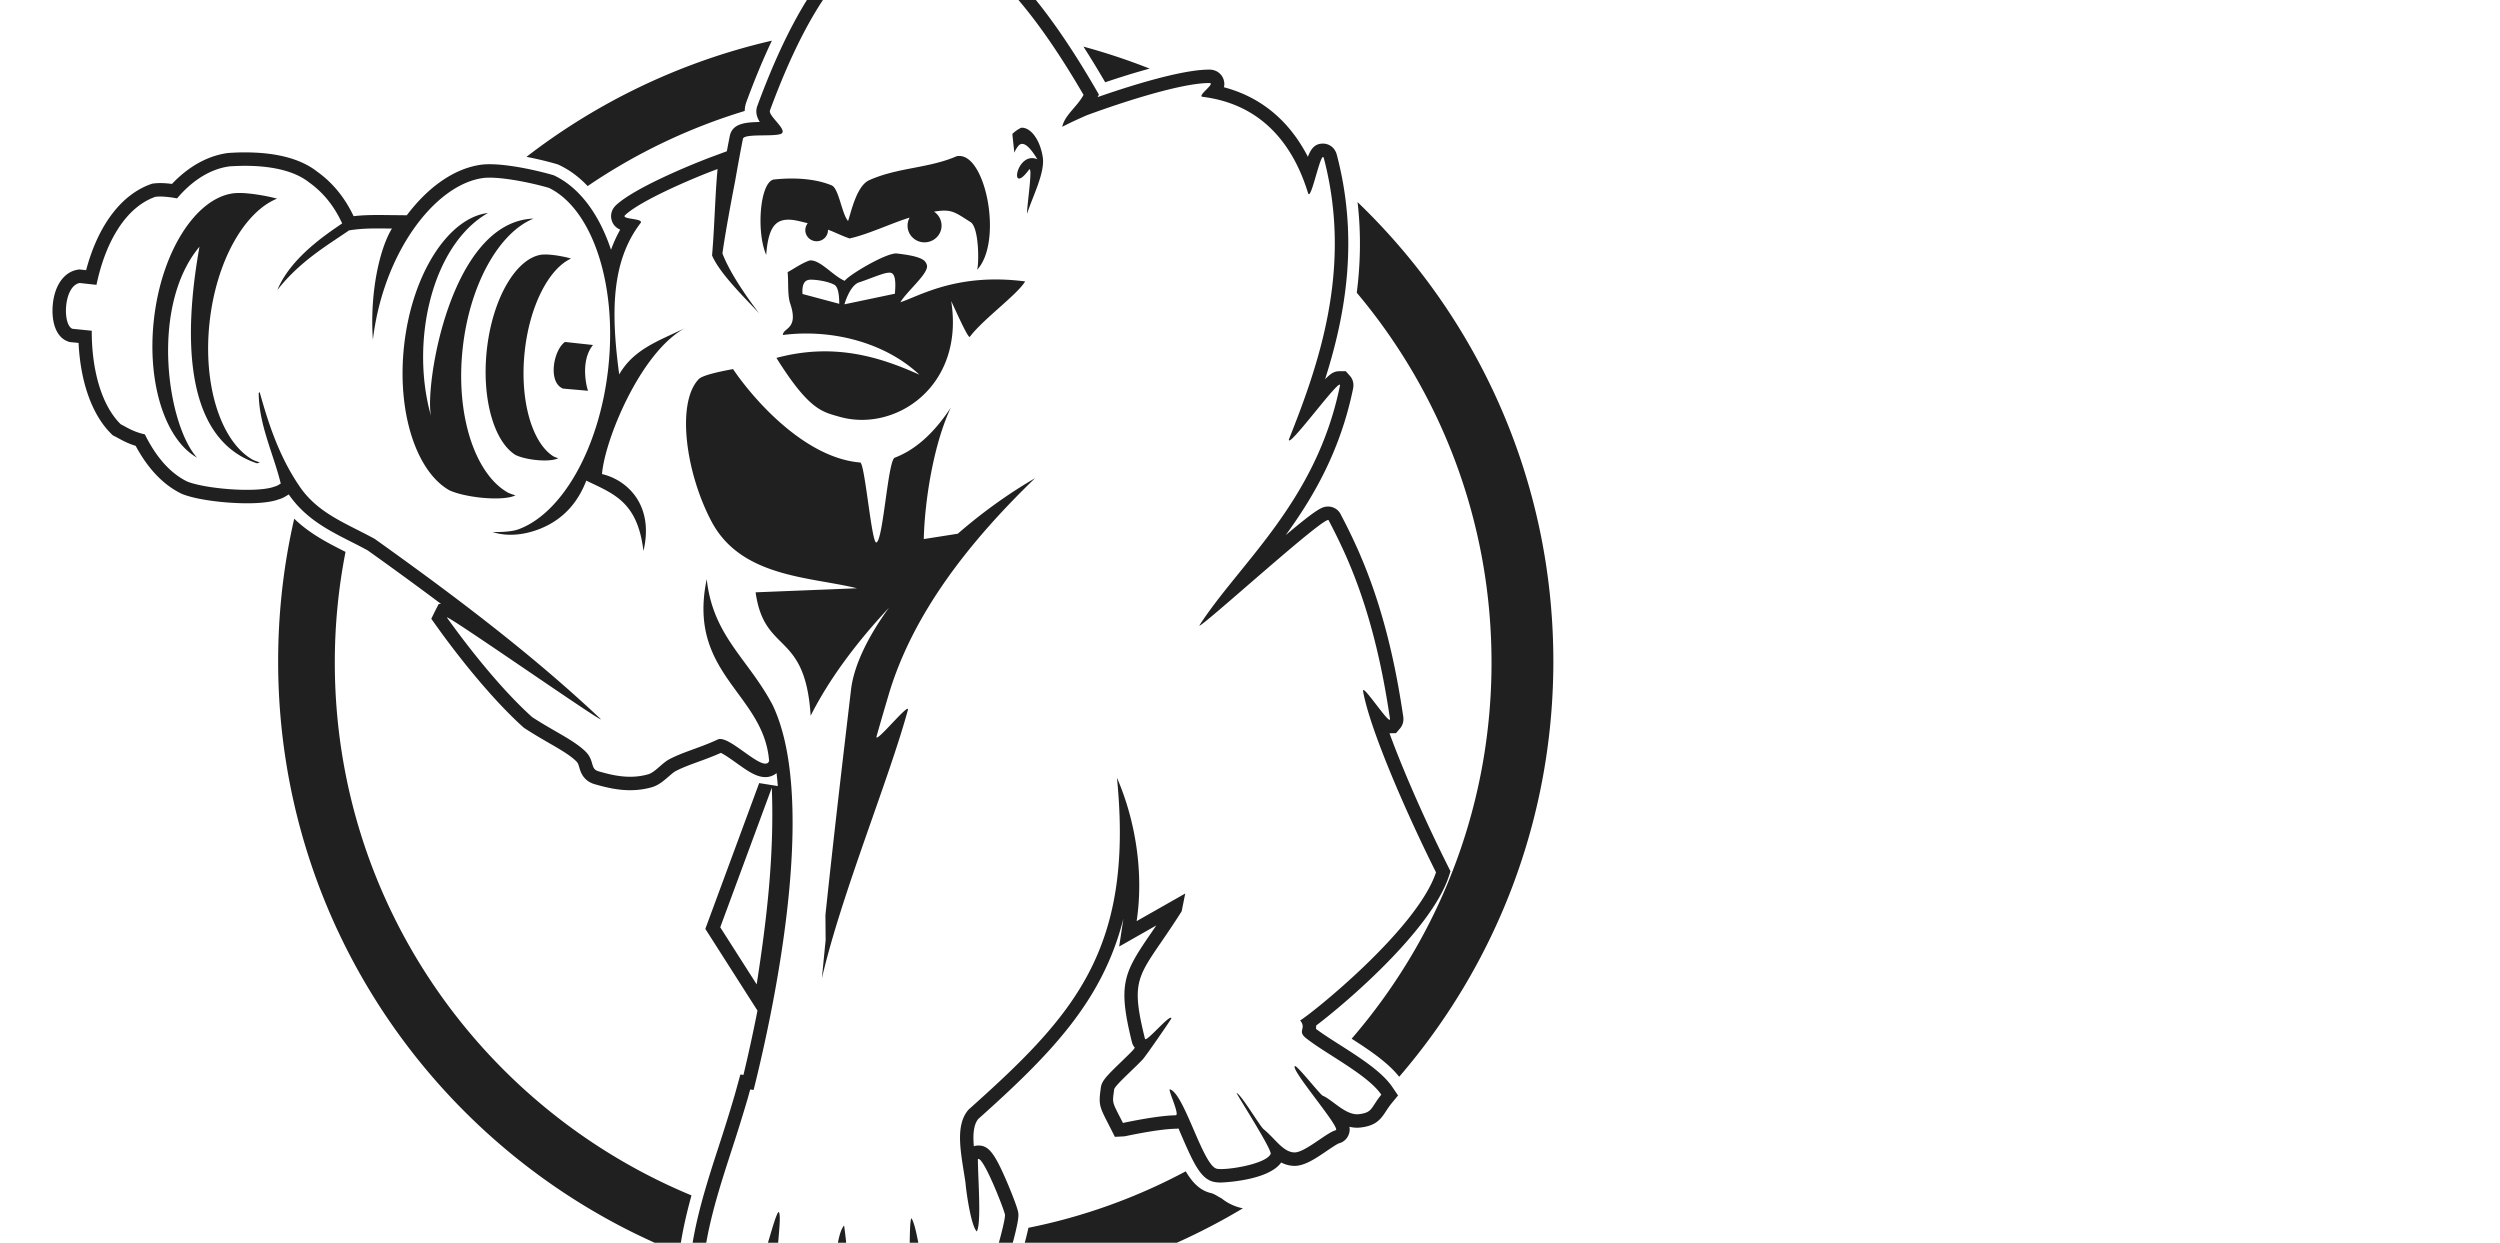 <svg style="fill-rule:evenodd;clip-rule:evenodd;stroke-linejoin:round;stroke-miterlimit:2" xml:space="preserve" xmlns="http://www.w3.org/2000/svg" viewBox="0 0 344 171"><path transform="matrix(.933 0 0 .933 140.67 -3.352)" style="fill:#202020" d="M0 188.231c.437-1.582.722-2.721.9-3.561a84.46 84.46 0 0 0 23.202-8.33c1.012 1.703 2.135 2.851 3.752 3.216.429.103.854.41 1.562.794.028.014 1.211 1.078 3.112 1.445A93.457 93.457 0 0 1-2.4 194.152c.084-.084.168-.171.247-.265.485-.547.835-.938 2.153-5.656M-99.813 84.986a84.556 84.556 0 0 0-1.58 16.341c0 35.414 21.719 65.769 52.603 78.565-.699 2.528-1.338 5.245-1.72 8.003l-.075.518c-34.672-13.836-59.166-47.701-59.166-87.277 0-7.233.816-14.279 2.372-21.045 2.298 2.225 4.964 3.578 7.566 4.895m58.871-65.027a85.07 85.07 0 0 0-23.164 11.077c-1.222-1.292-2.587-2.323-4.079-3.046l-.279-.135-.294-.089c-.97-.285-2.587-.7-4.367-1.041A93.72 93.72 0 0 1-36.934 9.589c-1.291 2.717-2.535 5.722-3.751 9.021a4.217 4.217 0 0 0-.257 1.349m49.957-9.492a93.069 93.069 0 0 1 9.764 3.244c-2.283.62-4.578 1.348-6.553 2.017a143.035 143.035 0 0 0-3.211-5.261M-119.86 51.098c-1.034 9.412 1.734 17.709 6.38 20.308.294.136.638.262 1.025.378-.125.052-.27.099-.394.145-12.41-4.055-10.046-23.271-8.503-31.952-7.411 8.867-4.69 26.362-.358 31.108-4.648-2.605-7.402-10.897-6.368-20.314 1.114-10.108 6.223-17.999 11.774-18.676.181-.018.359-.031.559-.036.201-.005.429-.005.649 0 1.639.065 3.69.437 5.191.826-4.819 1.955-8.967 9.211-9.955 18.213m52.412 2.926 4.135.448c-2.051 2.501-.793 6.781-.718 6.753l-3.706-.323c-2.251-.896-1.44-5.642.289-6.878m-11.541 1.311c.798-7.657 4.311-13.655 8.087-14.186.126-.014.261-.014.397-.019a5.74 5.74 0 0 1 .415 0c1.114.042 2.52.304 3.541.593-3.285 1.498-6.144 7.008-6.85 13.827-.738 7.13 1.113 13.401 4.259 15.352.2.104.443.186.704.272-.089.037-.168.073-.252.106-1.458.495-4.657.112-6.06-.593-3.145-1.95-4.981-8.222-4.241-15.352m-12.188-.756c1.165-10.606 6.539-18.867 12.37-19.575-8.315 4.76-11.498 19.061-8.395 29.957-.973-4.297 2.765-28.684 15.117-29.132-5.062 2.054-9.408 9.664-10.446 19.11-1.085 9.877 1.814 18.586 6.689 21.316.307.14.689.274 1.094.396-.129.051-.278.117-.414.159-2.247.678-7.14.093-9.309-.896-4.874-2.73-7.787-11.456-6.706-21.335m67.267 17.224c.68.057 1.677 11.856 2.367 11.793 1.007-.089 1.715-12.12 2.727-12.502 2.83-1.069 5.64-3.374 8.274-7.392-2.597 5.535-3.86 13.859-3.99 19.393l5.015-.788c3.481-3.029 7.346-5.834 11.395-8.19-9.722 9.38-18.089 20.039-21.622 32.04a578.969 578.969 0 0 0-1.743 5.997c-.419 1.479 5.002-5.287 4.601-3.809-2.844 10.397-9.815 27.174-12.674 39.544.182-1.88.369-3.789.555-5.637l-.031-3.701c1.285-12.207 2.627-23.494 3.775-33.239.414-3.532 2.45-7.769 5.606-12.104-4.706 5.035-8.804 10.466-11.559 15.945-.797-12.641-6.824-8.96-8.119-18.204l14.951-.597c-6.846-1.704-17.198-1.559-21.532-10-3.762-7.206-5.109-17.415-1.8-20.851.527-.545 2.857-1.076 5.054-1.474 2.948 4.368 10.528 13.103 18.75 13.776m16.281-35.452c-2.358-1.497-2.805-1.972-5.393-1.544a2.48 2.48 0 0 1 1.113 2.067c0 1.363-1.136 2.459-2.516 2.459-1.38 0-2.499-1.096-2.499-2.459 0-.429.112-.835.303-1.185-2.405.71-6.213 2.511-8.86 3.071-1.169-.397-2.195-.942-3.179-1.293v.07c0 .91-.75 1.634-1.672 1.634-.919 0-1.67-.724-1.67-1.634 0-.383.136-.741.359-1.022-.564-.145-1.701-.43-2.214-.485-2.423-.27-3.589.836-3.915 5.152-1.477-3.374-.941-10.711 1.114-11.116 1.063-.106 5.146-.532 8.538.863 1.068.439 1.482 4.185 2.424 5.259.458-1.343 1.23-5.095 3.058-5.996 4.255-1.928 8.786-1.741 12.995-3.575.159-.018.304-.018.448-.018 3.914.167 6.297 12.758 2.516 16.794.289-.569.355-6.211-.95-7.042m-11.956 7.454a3.04 3.04 0 0 0-.397.037c-.847.135-3.075 1.083-4.059 1.382-1.393.428-2.149 3.116-2.195 3.251l7.444-1.564c.152-1.787.084-3.121-.793-3.106m-8.124 1.796c-.989-.555-2.867-.794-3.612-.756-.742.042-1.197.588-1.096 2.105l5.426 1.45c-.028-.083.07-2.361-.718-2.799m19.972 7.668c-.266.353-2.535-4.905-2.751-5.261 1.997 12.567-8.258 19.416-16.503 17.042-2.48-.718-4.447-.938-9.271-8.674 8.316-2.23 15.013-.262 21.082 2.477-4.909-4.629-12.706-6.803-20.132-5.856.01-1.087 2.387-.798 1.078-4.647-.42-1.233-.229-3.254-.378-4.616 1.147-.644 2.111-1.334 3.235-1.726 1.524-.197 3.486 2.314 5.196 3.001.411-.725 5.85-4.033 7.585-4.042 4.026.444 4.297 1.092 4.511 1.67.438 1.168-2.918 3.869-3.896 5.53 2.853-.933 8.398-4.367 18.4-3.071-1.113 1.908-6.282 5.637-8.156 8.173M.961 28.648c-2.964 4.036-1.865-2.889 1.276-1.563-.153-.14-1.807-3.282-2.857-1.937a4.373 4.373 0 0 0-.56.952c-.101-1.013-.209-1.951-.288-2.749.36-.364.792-.668 1.295-.914 1.328-.117 2.756 1.637 3.184 4.288.368 2.297-1.398 5.61-2.303 8.372-.102-.683.938-7.382.253-6.449m25.145 67.201c5.985-9.272 17.241-18.251 20.741-35.382.239-1.525-7.708 9.474-7.532 7.938 4.321-10.864 9.438-25.127 5.16-41.46-.396-1.523-1.906 6.527-2.334 5.132-2.234-7.307-6.937-13.126-15.55-14.204-.886-.113 1.981-2.021 1.006-2.031-4.003-.028-12.542 2.711-18.116 4.761-.732.327-1.473.653-2.214 1.008-.461.218-.914.448-1.38.682.391-1.765 2.186-2.928 3.142-4.705C.699 3.248-7.601-5.754-15.61-5.959c-.26-.005-.516.009-.772.018-7.277.337-14.296 8.073-20.835 25.825-.266.727 2.121 2.469 1.851 3.234-.173.821-5.664.037-5.84.952-.374 1.899-.76 3.998-1.171 6.355-.68 3.454-1.51 8.088-1.85 10.542 1.16 3.066 3.91 6.854 5.41 8.835-2.292-2.479-5.773-5.849-6.939-8.527.386-4.592.424-8.554.81-12.753-3.933 1.455-11.405 4.699-13.624 6.79-.717.677 2.83.443 2.266 1.184-4.325 5.657-4.376 13.166-3.146 22.32 2.164-3.757 5.832-4.942 9.634-6.803-6.567 3.658-11.778 16.518-12.17 21.494 3.813.904 7.705 4.652 6.11 11.348-.861-7.283-4.395-8.427-8.426-10.378-1.104 2.843-2.932 5.24-5.952 6.715-2.373 1.162-5.342 1.698-7.873.863 1.413.027 2.722-.061 3.65-.34 6.46-2.227 12.09-11.83 13.41-23.814 1.375-12.52-2.434-23.522-8.736-26.594-2.404-.709-7.107-1.721-9.6-1.473-7.132.867-14.827 10.936-16.375 23.868-.484-7.089 1.036-13.509 2.806-16.399-2.135-.018-4.185-.088-6.329.272-2.88 2.011-7.187 4.452-10.567 8.795 1.917-4.666 7.006-8.095 9.56-9.822-1.221-2.679-2.918-4.662-4.852-6.034-2.349-1.884-6.124-2.533-10.063-2.458a34.34 34.34 0 0 0-1.692.073c-2.144.28-4.213 1.335-6.073 2.996a17.397 17.397 0 0 0-1.673 1.727 15.181 15.181 0 0 0-2.228-.271 6.755 6.755 0 0 0-.97.037c-4.497 1.583-7.42 6.903-8.683 12.983l-2.478-.271c-2.387.438-2.565 6.197-1.064 6.752l2.843.289c-.018 5.605 1.37 10.939 4.273 13.79.943.477 1.843 1.111 3.562 1.493 1.613 3.268 3.692 5.717 6.274 6.968 2.722 1.063 9.835 1.647 12.579.825.723-.247.5-.125 1.189-.542-1.096-4.451-3.239-8.697-3.254-13.374.052-.036.089-.06.145-.093 1.039 3.664 2.554 8.96 5.77 13.72 2.732 4.159 6.96 5.577 11.215 7.924 11.438 8.162 23.029 16.855 33.306 26.557.747.938-23.342-15.904-22.666-14.957 3.757 5.255 8.419 10.952 12.562 14.672 3.215 2.099 6.013 3.318 7.783 4.992 1.482 1.396.704 2.628 1.996 2.996 1.919.55 4.52 1.242 7.318.448 1.015-.283 2.064-1.676 3.164-2.243 2.139-1.107 4.446-1.653 7.099-2.89 1.645-.825 6.828 5.086 7.583 3.177-.755-10.003-12.132-12.813-9.201-26.83.927 8.455 6.129 11.741 9.722 18.572 6.162 12.892 1.372 40.029-2.806 56.763l-.503-.072c-.135.491-.27.99-.409 1.472a246.067 246.067 0 0 1-1.926 6.233c-.545 1.694-1.09 3.346-1.597 4.976-1.223 3.909-2.261 7.666-2.788 11.456 1.953 1.754 5.378 2.915 7.783 2.552.686-.108 2.526-8.26 3.128-8.623.685.503-.975 9.211.07 9.627 1.655.652 5.174 1.857 7.984 1.474.233-.271.177-7.416 1.598-9.109.286 1.801.839 7.606.788 9.179 1.655.718 6.227 1.148 8.488-.164.605-.349.2-9.641.661-10.075.947 1.396 1.613 8.573 2.429 9.81 1.696-.43 6.553 1.123 9.006-1.637.32-.361 2.511-7.92 2.353-8.728-.177-.891-3.235-8.689-3.99-8.171.005 2.824.546 9.483-.163 10.667-.838-.784-1.548-5.72-1.67-7.219-.61-4.162-1.653-8.356.467-10.755 15.377-13.747 24.428-23.406 21.874-48.938 2.712 6.216 3.991 14.014 2.903 21.149l7.169-4.074-.527 2.628c-6.194 9.757-7.82 9.057-5.411 18.8.154.616 3.73-3.738 3.901-3.033-.06.205-3.79 5.609-4.24 6.084-1.417 1.494-4.141 3.879-4.204 4.419-.28 2.157-.369 1.653 1.291 4.938.088-.004 4.847-1.073 7.783-1.13.671-.013-1.249-3.942-.844-3.825 2.111.62 4.858 11.245 6.899 11.707 1.244.285 7.229-.639 7.946-2.169.276-.592-5.113-8.941-5.015-9.002.68.234 3.436 4.896 3.971 5.334 1.697 1.38 2.861 3.388 4.549 3.435 1.529.037 4.764-2.94 6.092-3.271.896-.225-6.828-9.091-6.003-9.463.297-.136 3.714 4.209 4.084 4.361 1.454.617 3.411 2.95 5.335 2.73 2.074-.237 1.744-.957 3.309-2.874-1.98-2.926-8.146-5.992-11.092-8.329-1.384-1.102.143-1.399-.881-2.622 1.426-.78 17.217-13.357 20.041-21.84-4.203-8.385-9.722-20.947-10.747-26.668-.27-1.508 4.172 5.426 3.952 3.969-.927-6.242-2.508-14.404-5.821-22.411a60.338 60.338 0 0 0-.937-2.17 86.311 86.311 0 0 0-2.279-4.634c-.192-1.105-19.026 16.09-19.073 15.516m-63.052 23.92-7.603 20.579 5.373 8.423c1.465-9.432 2.616-18.955 2.23-29.002m83.924-40.276a84.984 84.984 0 0 1 2.284 4.657c.363.783.674 1.535.964 2.227 3.567 8.623 5.104 17.19 5.953 22.879.126.858-.187 1.436-.476 1.772l-.591.691-.957.018c2.112 5.797 5.495 13.375 8.628 19.619l.369.738-.261.784c-2.643 7.942-15.127 18.623-19.558 21.964.005.178-.005.346-.023.491.917.699 2.172 1.497 3.491 2.337 3.076 1.964 6.256 3.995 7.783 6.254l.83 1.227-.936 1.142c-.387.477-.639.868-.863 1.214-.797 1.232-1.528 2.124-3.756 2.375a4.079 4.079 0 0 1-.48.028c-.393 0-.771-.052-1.134-.141.075.393.038.744-.097 1.12a2.065 2.065 0 0 1-1.451 1.322c-.284.098-1.192.714-1.793 1.12-1.673 1.134-3.253 2.207-4.75 2.207h-.075a4.373 4.373 0 0 1-1.901-.499c-1.902 2.726-8.786 2.953-8.86 2.953a5.1 5.1 0 0 1-1.085-.098c-1.908-.433-2.962-2.679-4.802-6.944-.122-.28-.257-.596-.4-.933a1.667 1.667 0 0 1-.37.042c-1.075.019-3.188.215-7.145 1.032-.335.07-.415.088-.577.098l-1.287.066-.583-1.154c-.182-.355-.339-.667-.48-.938-1.156-2.262-1.342-2.697-1.062-4.751l.051-.401c.122-.994.834-1.721 3.062-3.873.601-.583 1.221-1.179 1.674-1.656.056-.065.154-.192.278-.368a2.07 2.07 0 0 1-.428-.837c-2.087-8.455-1.239-10.13 2.684-15.865.295-.424.597-.868.915-1.338l-5.478 3.116s.584-3.832.626-4.13c-3.058 12.184-10.773 20.047-21.408 29.562-.704.871-.797 2.314-.652 4.018.219-.07.442-.106.676-.106 1.463 0 2.33 1.062 4.03 4.96.662 1.52 1.67 4.04 1.823 4.828.084.44.201 1.032-1.03 5.451-1.212 4.341-1.532 4.699-1.789 4.989-2.093 2.351-5.305 2.351-6.357 2.351-.724 0-1.414-.042-2.02-.079-.46-.028-.893-.054-1.229-.054-.286 0-.388.017-.396.023l-1.367.339-.554-.849a2.05 2.05 0 0 1-.657.564c-1.585.92-3.678 1.111-5.151 1.111-1.926.005-3.934-.33-5.118-.845l-.442-.191-.145.168-.745.099a10.48 10.48 0 0 1-1.413.093c-2.721 0-5.615-.92-7.565-1.685a2.21 2.21 0 0 1-1.267-1.233 2.106 2.106 0 0 1-.895.343c-.4.06-.816.093-1.244.093-2.806 0-6.088-1.261-8.171-3.128l-.783-.709.144-1.045c.578-4.158 1.771-8.288 2.857-11.774.351-1.125.719-2.257 1.095-3.41l.509-1.578a224.525 224.525 0 0 0 1.911-6.192c.107-.365.214-.752.32-1.139l.542-1.974.452.065a229.833 229.833 0 0 0 2.069-9.488l-7.69-12.053 7.942-21.502 2.745.438a39.606 39.606 0 0 0-.182-1.912 2.556 2.556 0 0 1-1.658.592c-.671 0-1.335-.233-2.032-.611-.701-.378-1.436-.905-2.261-1.494-.662-.47-1.711-1.222-2.265-1.469-1.204.541-2.345.957-3.36 1.324-1.175.43-2.289.835-3.296 1.359-.28.145-.672.485-1.054.817-.699.606-1.497 1.297-2.484 1.571-1.011.29-2.083.435-3.184.435-1.966 0-3.724-.458-5.216-.882-1.713-.49-2.106-1.852-2.293-2.51-.124-.425-.185-.64-.512-.947-.937-.887-2.345-1.7-3.98-2.641-1.063-.617-2.266-1.312-3.529-2.138l-.13-.084-.112-.098c-3.775-3.392-8.46-8.857-12.85-14.993l-.704-.989.542-1.111.554-1.074.344-.003a553.958 553.958 0 0 0-10.822-7.898 77.986 77.986 0 0 0-2.467-1.286c-3.308-1.675-6.724-3.411-9.172-6.967l-.285.171c-.484.295-.633.379-1.132.538a16.77 16.77 0 0 1-.383.126c-1.043.312-2.511.471-4.367.471-3.005 0-7.234-.461-9.504-1.35l-.068-.026-.071-.033c-2.669-1.293-4.944-3.668-6.767-7.06-1.123-.346-1.911-.776-2.569-1.134a19.774 19.774 0 0 0-.531-.281l-.276-.14-.218-.213c-2.824-2.779-4.549-7.603-4.828-13.413l-1.352-.136-.233-.087c-1.921-.709-2.41-3.235-2.225-5.357.244-2.847 1.632-4.845 3.612-5.209l.285-.052 1.027.112c1.737-6.565 5.163-11.146 9.555-12.692l.208-.073.224-.024a8.286 8.286 0 0 1 1.274-.052c.428.015.899.056 1.398.122.368-.388.732-.746 1.108-1.078 2.182-1.951 4.652-3.155 7.132-3.481l.056-.005.056-.004a37.124 37.124 0 0 1 1.79-.082c.223-.002.433-.002.643-.002 4.674 0 8.258.961 10.659 2.86 2.261 1.615 4.056 3.816 5.347 6.546 1.286-.149 2.498-.171 3.551-.171.475 0 .951.003 1.431.009l2.862.028c3.17-4.206 7.085-6.982 11.135-7.477.363-.037.713-.05 1.09-.05 3.09 0 7.439 1.04 9.308 1.59l.16.047.148.075c3.691 1.797 6.553 5.725 8.278 10.905a19.689 19.689 0 0 1 1.351-2.967c-.545-.244-1.029-.644-1.248-1.372-.243-.794-.01-1.625.624-2.227 2.75-2.585 11.252-6.075 14.301-7.204l2.054-.76c.141-.762.284-1.5.424-2.213.369-1.894 2.289-2.062 4.433-2.104-.43-.697-.69-1.485-.358-2.379C-32.501 1.348-25.109-7.522-16.477-7.923l.168-.005c.196-.009.392-.014.594-.014h.143c8.246.209 16.849 8.237 26.315 24.531l.556.961-.196.366c4.404-1.536 12.272-4.057 16.434-4.057h.075c1.096.01 1.757.681 2.014 1.302.195.478.204.91.106 1.299 5.44 1.436 9.639 4.918 12.384 10.256.491-1.27 1.063-1.946 2.232-1.946.742 0 1.721.439 2.043 1.674 3.211 12.251 1.385 23.277-1.739 33.087.914-.958 1.417-1.191 2.144-1.191h.909l.634.709c.233.27.601.854.466 1.723l-.014.093c-1.86 9.085-5.742 15.875-9.946 21.648 4.758-3.996 5.405-4.214 6.263-4.214.821 0 1.543.48 1.87 1.194m31.34 21.643c0 23.402-8.566 44.812-22.736 61.261-1.641-2.081-4.312-3.887-7.01-5.614a85.942 85.942 0 0 0 9.308-13.09 84.523 84.523 0 0 0 6.259-13.447c3.277-9.025 5.061-18.763 5.061-28.919 0-20.771-7.465-39.8-19.874-54.564.547-4.267.654-8.716.117-13.364 17.801 17.096 28.875 41.125 28.875 67.737"></path></svg>